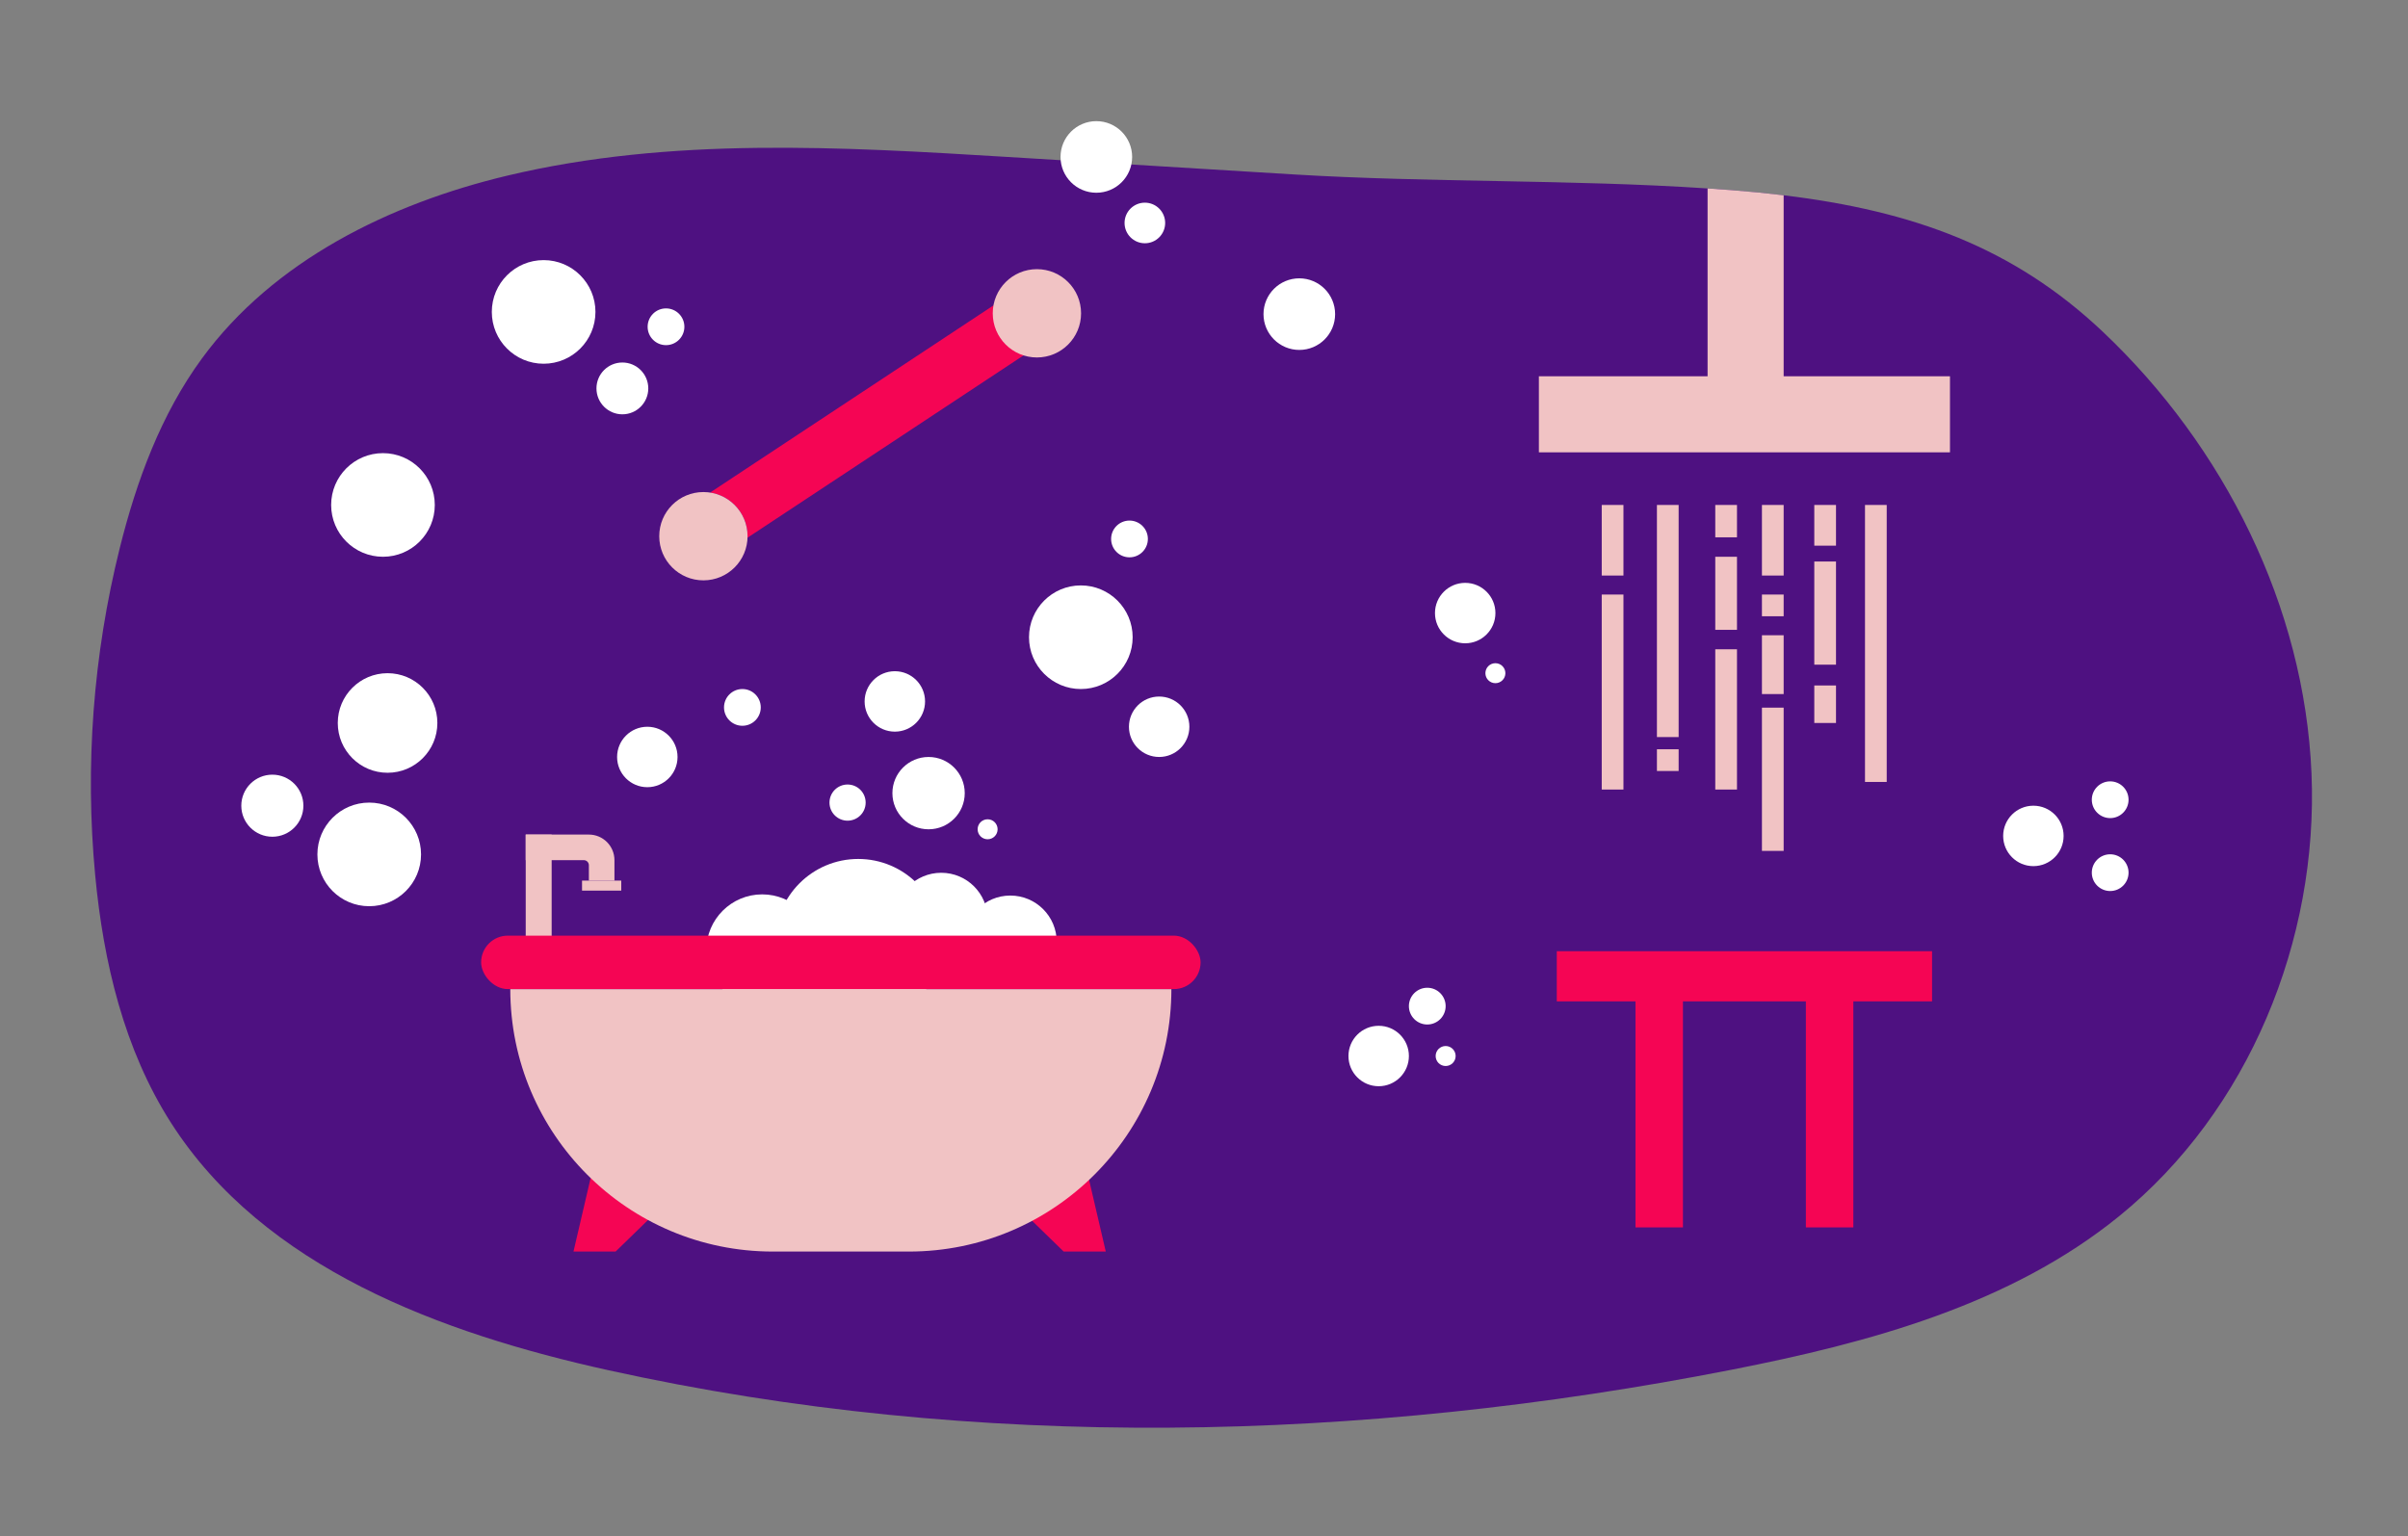<?xml version="1.0" encoding="UTF-8"?><svg id="Calque_1" xmlns="http://www.w3.org/2000/svg" viewBox="0 0 1000 638"><rect x="0" y="0" width="1000" height="638" fill="#808080" stroke="none"/><defs><style>.cls-1{fill:#4e1181;}.cls-1,.cls-2,.cls-3,.cls-4{stroke-width:0px;}.cls-2{fill:#f50554;}.cls-3{fill:#fff;}.cls-4{fill:#f1c3c4;}</style></defs><path class="cls-1" d="M880.06,505.15c-45.28,36.78-103.78,52.57-161.03,63.8-153.57,30.12-313.37,33.95-466.2.23-69.79-15.4-143.23-42.54-181.77-102.73-19.52-30.47-28.11-66.78-31.52-102.81-4.31-45.48-.85-91.68,10.2-136.01,6.96-27.93,17.11-55.51,34.12-78.74,29.78-40.65,78.01-64.34,127.03-75.99,67.65-16.08,138.25-11.94,207.65-7.7,39.52,2.41,79.04,4.82,118.56,7.24,56.95,3.47,114.95,2.04,172.03,5.83,3.27.21,6.54.45,9.81.7,7.48.58,14.73,1.29,21.78,2.14,53.65,6.49,95.47,21.62,132.56,56.7,50.37,47.62,83.71,114.15,86.65,183.41,2.93,69.25-26.06,140.23-79.87,183.93Z"/><rect class="cls-2" x="268.96" y="162.92" width="185.21" height="24.21" transform="translate(-36.59 228.32) rotate(-33.45)"/><circle class="cls-4" cx="430.61" cy="130.14" r="18.34"/><circle class="cls-1" cx="292.11" cy="222.72" r="18.34"/><circle class="cls-4" cx="292.11" cy="222.72" r="18.34"/><rect class="cls-2" x="646.5" y="395.09" width="155.85" height="20.84"/><rect class="cls-2" x="679.19" y="412.4" width="19.71" height="97.42"/><rect class="cls-2" x="749.95" y="412.4" width="19.71" height="97.42"/><path class="cls-4" d="M740.72,81.11v83.52h-31.59v-86.36c3.27.21,6.54.45,9.81.7,7.48.58,14.73,1.29,21.78,2.14Z"/><rect class="cls-4" x="639.07" y="156.29" width="170.72" height="31.59"/><rect class="cls-4" x="665.17" y="209.74" width="9.02" height="29.32"/><rect class="cls-4" x="665.17" y="246.95" width="9.02" height="81"/><rect class="cls-4" x="731.7" y="209.74" width="9.02" height="29.32"/><rect class="cls-4" x="753.44" y="209.74" width="9.02" height="16.91"/><rect class="cls-4" x="753.44" y="233.23" width="9.02" height="42.85"/><rect class="cls-4" x="753.44" y="284.72" width="9.02" height="15.58"/><rect class="cls-4" x="774.5" y="209.74" width="9.02" height="115.05"/><rect class="cls-4" x="731.7" y="246.95" width="9.02" height="9.02"/><rect class="cls-4" x="688.09" y="311.22" width="9.02" height="9.02"/><rect class="cls-4" x="731.7" y="263.86" width="9.02" height="24.43"/><rect class="cls-4" x="731.7" y="293.93" width="9.02" height="59.5"/><rect class="cls-4" x="712.32" y="209.74" width="9.02" height="13.44"/><rect class="cls-4" x="712.32" y="269.69" width="9.02" height="58.26"/><rect class="cls-4" x="712.32" y="231.26" width="9.02" height="30.35"/><rect class="cls-4" x="688.09" y="209.74" width="9.02" height="96.41"/><circle class="cls-3" cx="316.53" cy="394.7" r="23.21"/><circle class="cls-3" cx="385.62" cy="329.44" r="15.02"/><circle class="cls-3" cx="351.98" cy="333.37" r="7.51"/><circle class="cls-3" cx="410.14" cy="344.45" r="4.15"/><circle class="cls-3" cx="390.88" cy="381.79" r="19.27"/><circle class="cls-3" cx="419.57" cy="391.25" r="19.27"/><circle class="cls-3" cx="356.41" cy="391.25" r="34.47"/><polygon class="cls-2" points="245.28 489.29 238.16 519.85 255.65 519.85 281.23 494.96 245.28 489.29"/><polygon class="cls-2" points="452.09 489.29 459.21 519.85 441.72 519.85 416.15 494.96 452.09 489.29"/><path class="cls-4" d="M244.55,346.65h-26.23s0,10.62,0,10.62h24.11c1.17,0,2.12.95,2.12,2.12v6.39s10.62,0,10.62,0v-8.51s0,0,0,0c0-5.86-4.75-10.62-10.62-10.62h0Z"/><rect class="cls-4" x="218.32" y="346.65" width="10.77" height="49.69"/><rect class="cls-4" x="241.71" y="365.77" width="16.29" height="4.16"/><path class="cls-4" d="M211.91,410.84h274.55c0,60.17-48.85,109.01-109.01,109.01h-56.53c-60.17,0-109.01-48.85-109.01-109.01h0Z"/><rect class="cls-2" x="199.8" y="388.63" width="298.78" height="22.21" rx="11.1" ry="11.1"/><circle class="cls-3" cx="448.85" cy="264.68" r="21.52"/><circle class="cls-3" cx="153.33" cy="354.89" r="21.52"/><circle class="cls-3" cx="159.04" cy="209.74" r="21.52"/><circle class="cls-3" cx="225.76" cy="129.56" r="21.52"/><circle class="cls-3" cx="113.1" cy="334.66" r="12.89"/><circle class="cls-3" cx="160.95" cy="300.3" r="20.68"/><circle class="cls-3" cx="371.61" cy="291.35" r="12.55"/><circle class="cls-3" cx="844.43" cy="347.21" r="12.55"/><circle class="cls-3" cx="572.54" cy="438.63" r="12.55"/><circle class="cls-3" cx="481.38" cy="301.87" r="12.55"/><circle class="cls-3" cx="608.47" cy="254.65" r="12.55"/><circle class="cls-3" cx="268.82" cy="314.42" r="12.55"/><circle class="cls-3" cx="475.44" cy="92.61" r="8.43"/><circle class="cls-3" cx="258.46" cy="161.33" r="10.76"/><circle class="cls-3" cx="276.58" cy="135.73" r="7.63"/><circle class="cls-3" cx="308.3" cy="293.83" r="7.63"/><circle class="cls-3" cx="469.06" cy="223.86" r="7.63"/><circle class="cls-3" cx="876.32" cy="362.47" r="7.63"/><circle class="cls-3" cx="876.32" cy="332.18" r="7.63"/><circle class="cls-3" cx="592.72" cy="417.91" r="7.63"/><circle class="cls-3" cx="539.58" cy="130.48" r="14.87"/><circle class="cls-3" cx="455.29" cy="65.19" r="14.87"/><circle class="cls-3" cx="621.01" cy="279.62" r="4.15"/><circle class="cls-3" cx="600.35" cy="438.63" r="4.15"/></svg>